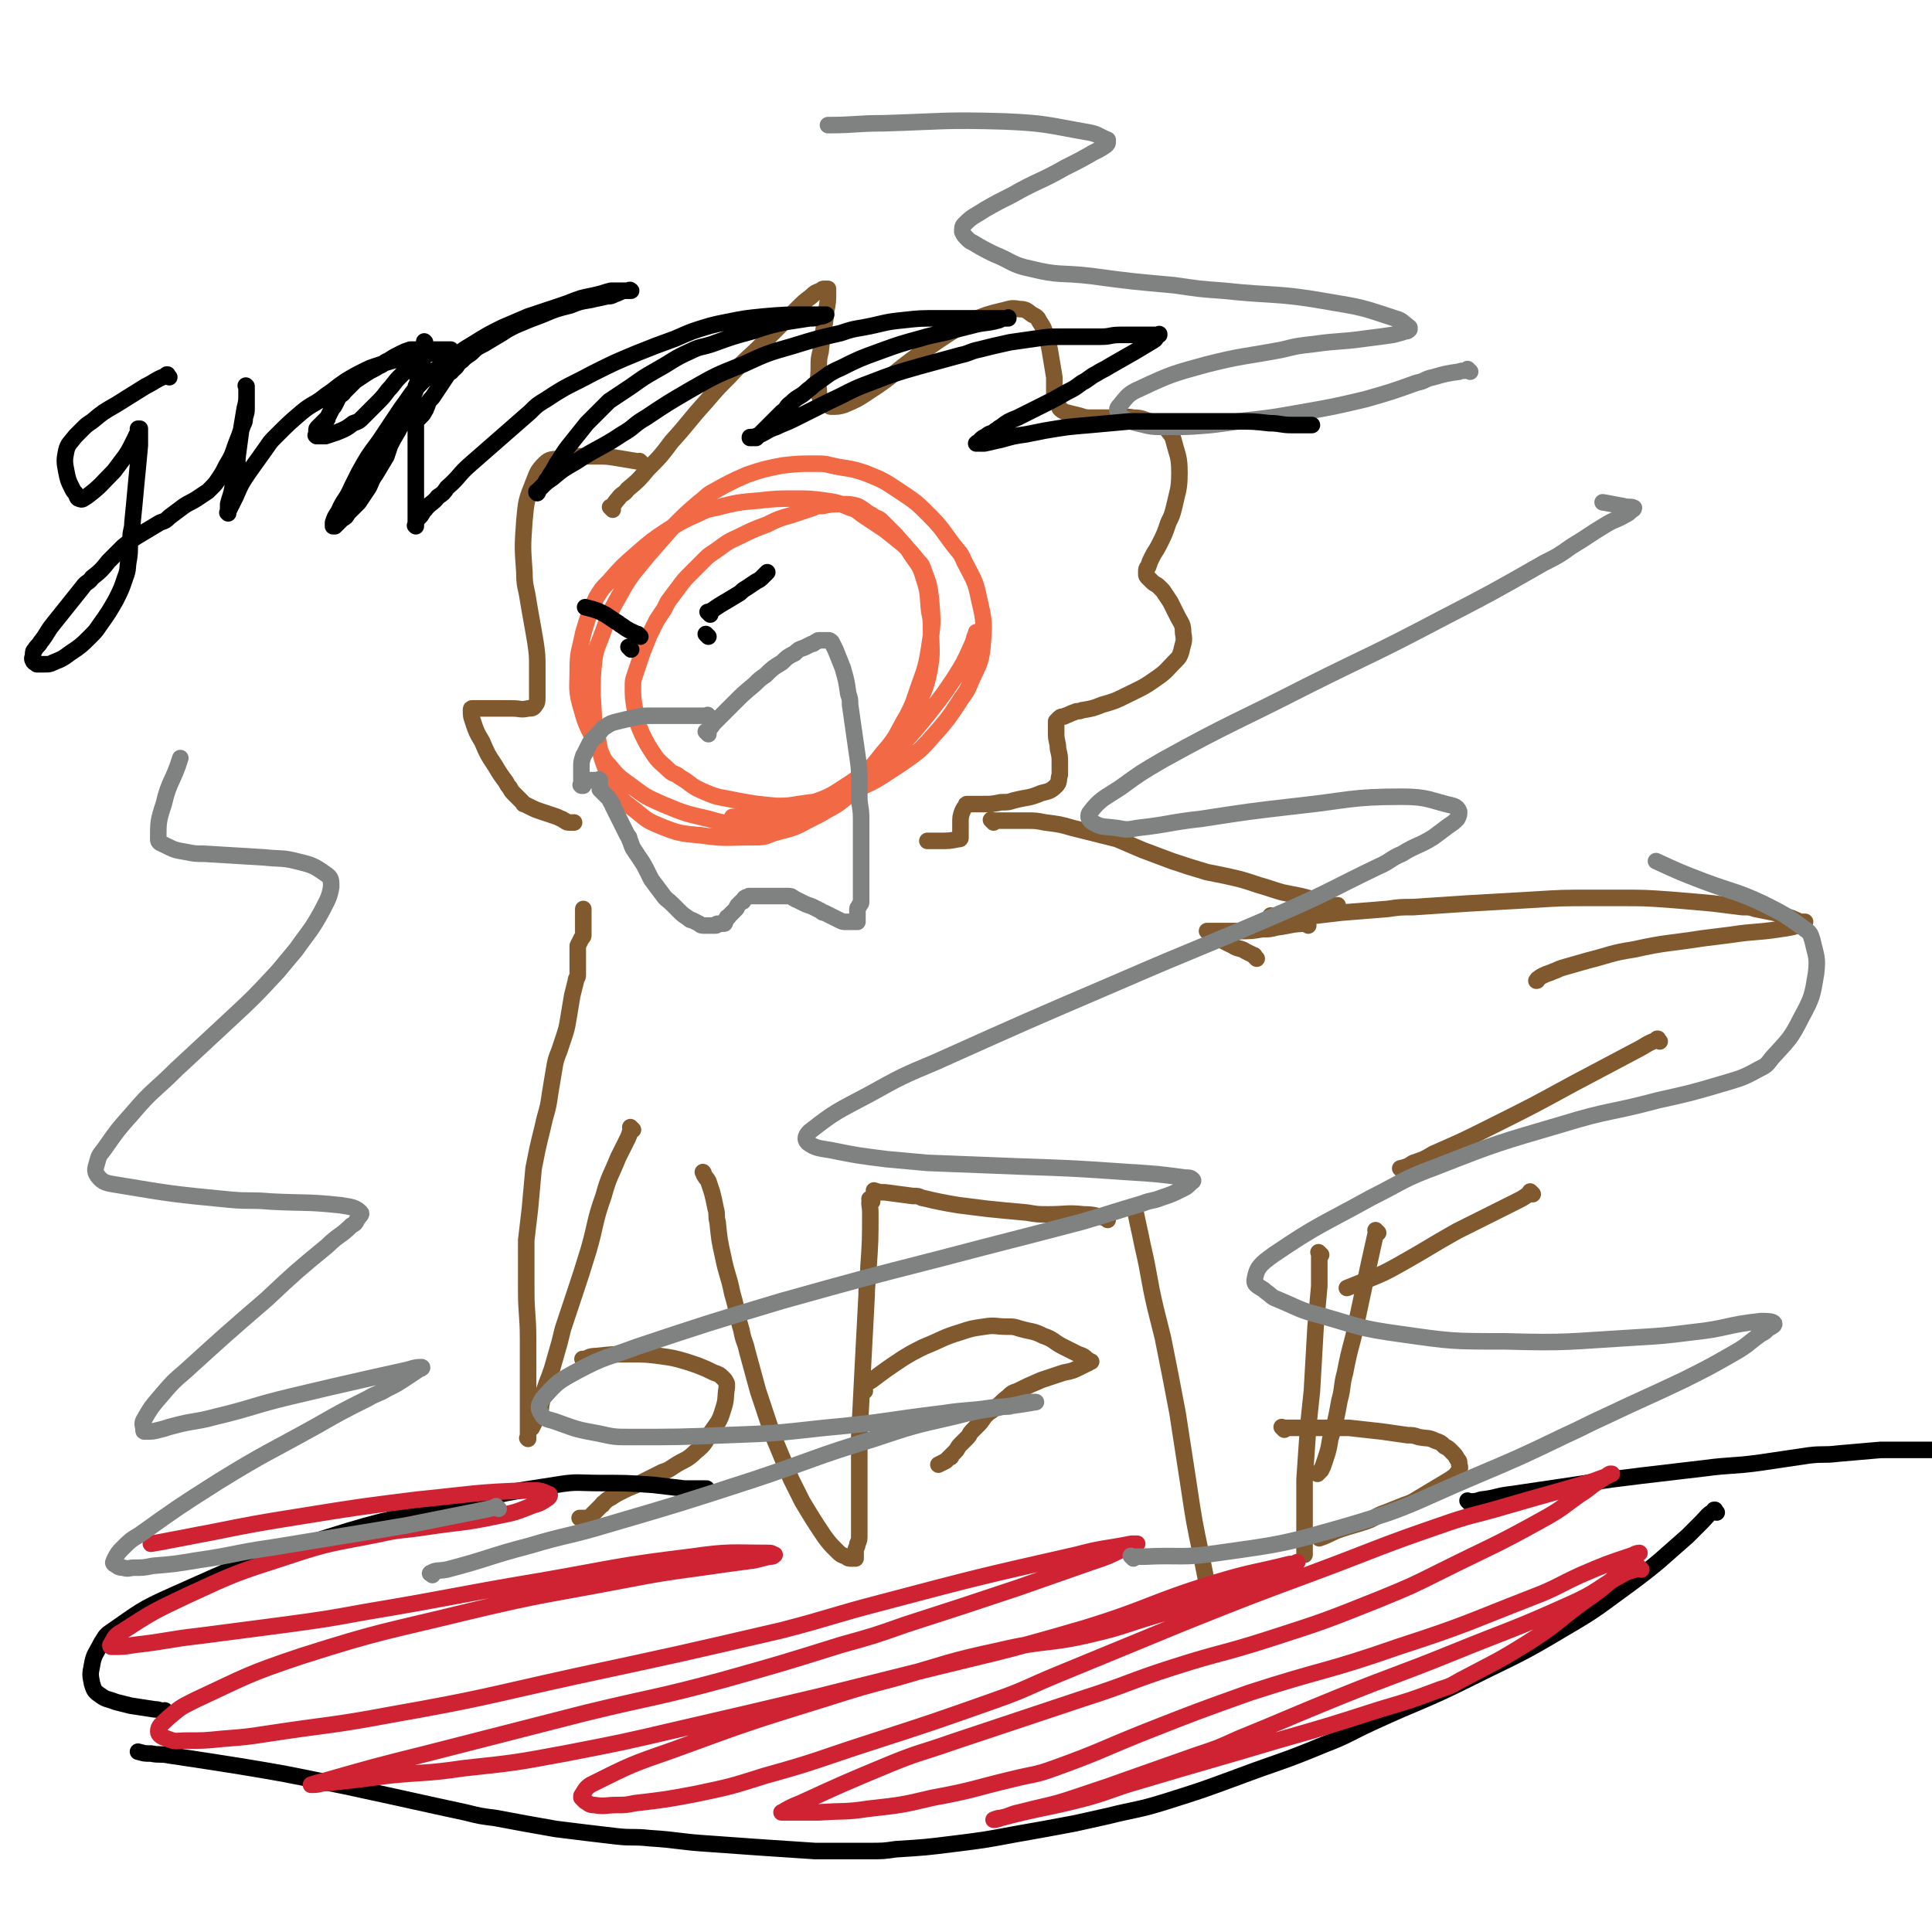 <svg viewBox='0 0 1050 1050' version='1.1' xmlns='http://www.w3.org/2000/svg' xmlns:xlink='http://www.w3.org/1999/xlink'><g fill='none' stroke='#F26946' stroke-width='9' stroke-linecap='round' stroke-linejoin='round'><path d='M532,345c-1,-1 -1,-1 -1,-1 -1,-1 0,0 0,0 0,0 0,0 0,0 0,0 0,-1 0,0 -2,2 -1,3 -3,7 -4,9 -4,9 -9,17 -6,9 -6,9 -13,18 -8,10 -8,10 -17,20 -4,5 -4,6 -9,10 -11,10 -11,10 -22,18 -9,7 -9,7 -19,12 -9,5 -9,4 -19,7 -5,2 -5,2 -11,2 -14,0 -14,1 -28,-1 -11,-1 -12,-1 -22,-5 -7,-3 -7,-3 -13,-8 -5,-4 -6,-4 -10,-9 -3,-3 -3,-3 -4,-7 -4,-11 -5,-11 -7,-23 -3,-12 -2,-12 -3,-24 0,-10 0,-10 1,-20 1,-5 1,-5 3,-10 5,-13 4,-13 11,-25 6,-11 7,-11 15,-21 7,-8 7,-8 14,-16 7,-7 7,-7 14,-13 4,-3 4,-4 8,-6 9,-5 9,-5 18,-9 9,-3 9,-3 19,-5 9,-1 9,-1 18,-1 5,0 5,0 9,1 9,2 9,1 18,4 10,4 10,4 19,10 9,6 9,6 16,13 7,7 7,8 13,16 3,4 4,4 6,9 5,10 6,10 8,20 3,13 3,13 2,26 -1,11 -3,11 -7,21 -2,5 -3,5 -6,10 -6,9 -6,9 -13,17 -8,9 -8,9 -18,16 -14,9 -14,10 -30,16 -12,5 -13,4 -26,6 -6,1 -6,1 -12,1 -11,-1 -11,-1 -22,-3 -9,-2 -9,-1 -18,-5 -7,-3 -6,-4 -13,-8 -2,-2 -3,-1 -5,-3 -4,-4 -5,-4 -8,-8 -4,-6 -4,-6 -7,-12 -3,-7 -3,-7 -4,-14 -1,-6 -1,-6 -1,-12 0,-3 0,-3 1,-6 2,-6 2,-6 4,-12 2,-5 2,-5 4,-10 2,-4 2,-4 4,-8 2,-3 2,-3 4,-6 1,-2 1,-2 2,-4 3,-4 3,-4 6,-8 3,-4 3,-4 6,-7 4,-4 4,-4 8,-8 2,-2 2,-2 5,-4 6,-4 6,-5 13,-8 8,-4 8,-4 16,-7 6,-3 6,-3 13,-5 6,-2 6,-2 12,-4 2,-1 2,-1 5,-1 5,-1 5,-1 10,-1 5,0 5,0 9,1 4,2 4,3 8,5 2,2 3,1 5,3 4,4 4,4 8,8 4,5 5,5 8,10 4,6 5,6 7,13 3,9 2,9 3,18 1,5 1,5 1,11 0,11 1,11 -1,22 -2,10 -3,10 -7,20 -4,11 -5,11 -10,21 -3,5 -2,5 -6,9 -7,8 -8,8 -16,14 -10,7 -9,8 -20,13 -9,5 -10,6 -20,7 -13,2 -13,0 -26,-1 -8,-1 -8,-1 -15,-3 -13,-3 -13,-3 -25,-8 -9,-4 -9,-4 -17,-10 -7,-5 -7,-5 -12,-11 -4,-4 -3,-5 -6,-10 -5,-10 -6,-10 -9,-21 -3,-10 -2,-11 -2,-21 0,-10 1,-10 3,-20 3,-10 3,-10 7,-19 3,-5 3,-5 7,-9 7,-8 7,-8 15,-15 8,-7 8,-7 17,-13 8,-5 8,-5 17,-9 4,-2 4,-2 9,-3 12,-3 12,-3 24,-4 9,-1 10,-1 19,-1 8,0 8,0 16,1 7,1 7,1 14,4 4,1 4,2 7,4 6,4 6,4 12,8 5,4 5,4 10,8 4,4 4,4 8,9 2,2 2,2 3,5 3,8 3,8 4,16 1,13 1,13 -1,26 -2,13 -3,13 -7,25 -2,6 -2,6 -5,12 -6,10 -5,11 -13,20 -7,9 -7,9 -17,16 -11,7 -11,8 -24,12 -13,5 -14,4 -28,6 -6,1 -6,1 -13,1 '/></g>
<g fill='none' stroke='#808282' stroke-width='9' stroke-linecap='round' stroke-linejoin='round'><path d='M385,399c-1,-1 -1,-1 -1,-1 -1,-1 0,0 0,0 0,0 0,0 0,0 0,0 0,0 0,0 -1,-1 0,0 0,0 0,0 0,0 0,0 0,0 0,0 0,0 -1,-1 0,0 0,0 0,0 0,0 0,0 0,0 0,0 0,0 -1,-1 0,0 0,0 0,0 0,0 0,0 0,0 0,0 0,0 -1,-1 0,0 0,0 3,-3 2,-3 5,-6 5,-5 5,-5 10,-10 5,-5 5,-5 11,-10 3,-3 3,-3 6,-5 4,-4 4,-4 9,-7 3,-3 3,-3 7,-5 2,-2 2,-2 5,-3 2,-1 2,-1 4,-2 1,0 1,0 2,-1 1,0 1,-1 2,-1 1,0 1,0 2,0 1,0 1,0 2,0 1,0 1,0 1,0 1,0 1,0 2,1 1,2 1,2 2,4 2,5 2,5 4,10 2,7 2,7 3,14 1,3 1,3 1,6 1,7 1,7 2,14 1,7 1,7 2,14 1,7 1,7 1,14 0,3 0,4 0,7 0,7 1,6 1,13 0,5 0,6 0,11 0,5 0,5 0,9 0,4 0,4 0,7 0,2 0,2 0,3 0,2 0,2 0,4 0,2 0,2 0,4 0,1 0,1 0,2 0,1 0,1 0,1 0,1 0,1 0,2 0,1 0,1 0,2 0,1 0,1 -1,2 0,1 -1,1 -1,2 0,0 0,1 0,1 0,1 0,1 0,2 0,1 0,1 0,2 0,1 0,1 0,2 0,0 0,0 0,0 0,0 0,0 0,0 -1,-1 0,0 0,0 0,0 0,0 0,0 0,0 0,0 0,0 -1,-1 0,0 0,0 0,0 0,0 0,0 0,0 0,0 -1,0 -1,0 -1,0 -2,0 0,0 0,0 -1,0 -1,0 -1,0 -2,0 -2,0 -2,0 -4,-1 -2,-1 -2,-1 -4,-2 -2,-1 -2,-1 -4,-2 -1,0 -1,0 -2,-1 -2,-1 -2,-1 -4,-2 -2,-1 -3,-1 -5,-2 -2,-1 -2,-1 -4,-2 -1,0 -1,-1 -2,-1 -1,-1 -1,-1 -3,-1 -1,0 -1,0 -2,0 -1,0 -1,0 -2,0 -1,0 -1,0 -2,0 0,0 0,0 -1,0 -1,0 -1,0 -2,0 -1,0 -1,0 -2,0 -1,0 -1,0 -2,0 0,0 0,0 -1,0 -1,0 -1,0 -2,0 -1,0 -1,0 -2,0 -1,0 -1,0 -2,0 0,0 0,0 0,0 0,0 0,0 -1,0 0,0 0,0 0,0 -1,1 -1,0 -2,1 -1,0 0,1 -1,1 0,1 0,1 -1,1 -1,1 -1,1 -2,2 -1,1 0,1 -1,2 -1,1 -1,1 -2,2 -1,1 -1,1 -2,2 0,1 -1,0 -1,1 -1,1 0,1 -1,2 0,0 0,0 0,0 0,1 0,1 -1,1 0,0 0,0 -1,0 -1,0 -1,0 -2,0 -1,0 0,1 -1,1 -1,0 -1,0 -2,0 0,0 0,0 -1,0 0,0 0,0 -1,0 -1,0 -1,0 -2,0 -2,0 -2,0 -3,-1 -2,-1 -2,-1 -4,-2 -1,0 -1,0 -2,-1 -3,-2 -3,-2 -5,-4 -2,-2 -2,-2 -4,-4 -2,-2 -3,-2 -5,-5 -3,-4 -3,-4 -6,-8 -1,-2 -1,-2 -2,-4 -2,-4 -2,-4 -4,-7 -2,-3 -2,-3 -4,-6 -1,-2 -1,-3 -2,-5 0,-1 0,-1 -1,-2 -1,-2 -1,-2 -2,-4 -1,-2 -1,-2 -2,-4 -1,-2 -1,-2 -2,-4 -1,-2 -1,-2 -2,-4 0,-1 0,-1 -1,-2 -1,-2 -1,-2 -2,-3 -1,-1 -1,-1 -2,-2 -1,-1 -1,-1 -2,-2 0,-1 0,-1 0,-2 0,0 0,0 0,-1 0,-1 0,-1 0,-2 0,0 0,0 0,0 0,0 0,0 0,0 -1,-1 0,0 0,0 0,0 0,0 0,0 0,0 0,0 0,0 -1,-1 0,0 0,0 0,0 0,0 0,0 0,0 0,0 0,0 -1,-1 0,0 0,0 0,0 0,0 0,0 0,0 0,0 0,0 -1,-1 0,0 0,0 0,0 0,0 -1,0 0,0 0,0 -1,0 0,0 0,0 0,0 0,0 0,0 -1,0 0,0 0,0 -1,0 -1,0 -1,0 -2,0 -1,0 -1,0 -2,0 0,0 0,1 0,1 0,1 -1,0 -1,1 0,0 0,1 0,1 0,0 0,0 0,0 0,0 0,0 -1,0 0,0 0,0 0,0 0,0 0,0 0,0 -1,-1 0,0 0,0 0,0 0,0 0,0 0,0 0,0 0,0 -1,-1 0,0 0,0 0,-1 0,-1 0,-2 0,-1 0,-1 0,-3 0,-2 0,-3 0,-5 0,-3 0,-3 1,-6 0,-1 1,-1 1,-2 1,-2 1,-2 2,-4 1,-2 1,-2 2,-3 1,-1 1,-1 2,-2 1,0 1,0 1,-1 2,-2 2,-3 4,-4 3,-2 3,-2 7,-3 4,-1 4,-1 9,-2 4,-1 4,-1 9,-1 2,0 2,0 4,0 4,0 4,0 8,0 3,0 3,0 6,0 3,0 3,0 5,0 1,0 1,0 2,0 1,0 1,0 2,0 1,0 1,0 2,0 1,0 1,0 2,0 0,0 0,0 0,0 0,0 0,0 0,0 -1,-1 0,0 0,0 0,0 0,0 0,0 '/></g>
<g fill='none' stroke='#000000' stroke-width='9' stroke-linecap='round' stroke-linejoin='round'><path d='M386,334c-1,-1 -1,-1 -1,-1 -1,-1 0,0 0,0 0,0 0,0 0,0 0,0 0,0 0,0 -1,-1 0,0 0,0 0,0 0,0 0,0 0,0 0,0 0,0 -1,-1 0,0 0,0 0,0 0,0 0,0 0,0 0,0 0,0 -1,-1 0,0 0,0 0,0 0,0 0,0 0,0 0,0 0,0 -1,-1 0,0 0,0 3,-2 3,-2 6,-4 5,-3 5,-3 10,-6 2,-1 2,-2 4,-3 3,-2 3,-2 6,-4 2,-1 2,-1 4,-3 1,-1 1,-1 2,-2 0,0 0,0 0,0 0,0 0,0 0,0 '/><path d='M348,346c-1,-1 -1,-1 -1,-1 -1,-1 0,0 0,0 0,0 0,0 0,0 0,0 0,0 0,0 -1,-1 0,0 0,0 0,0 0,0 0,0 0,0 0,0 0,0 -1,-1 0,0 0,0 0,0 0,0 0,0 0,0 0,0 0,0 -1,-1 0,0 0,0 0,0 0,0 0,0 -4,-2 -5,-2 -9,-5 -2,-1 -1,-1 -3,-2 -3,-2 -3,-2 -6,-4 -2,-1 -2,-1 -4,-2 -3,-1 -3,-1 -7,-2 '/><path d='M385,346c-1,-1 -1,-1 -1,-1 -1,-1 0,0 0,0 0,0 0,0 0,0 0,0 0,0 0,0 -1,-1 0,0 0,0 0,0 0,0 0,0 0,0 0,0 0,0 -1,-1 0,0 0,0 '/><path d='M343,353c-1,-1 -1,-1 -1,-1 -1,-1 0,0 0,0 0,0 0,0 0,0 0,0 0,0 0,0 -1,-1 0,0 0,0 0,0 0,0 0,0 '/></g>
<g fill='none' stroke='#81592F' stroke-width='9' stroke-linecap='round' stroke-linejoin='round'><path d='M333,277c-1,-1 -1,-1 -1,-1 -1,-1 0,0 0,0 0,0 0,0 0,0 0,0 0,0 0,0 -1,-1 0,0 0,0 0,0 0,0 0,0 2,-2 2,-3 4,-5 2,-3 3,-2 5,-5 6,-5 6,-5 11,-11 7,-7 7,-7 13,-15 10,-11 9,-11 19,-22 6,-7 6,-7 12,-13 11,-12 12,-11 23,-23 7,-7 7,-7 14,-14 4,-4 4,-4 8,-7 2,-2 2,-2 5,-3 1,-1 1,-1 2,-1 1,0 1,0 2,0 0,0 0,1 0,1 0,6 0,6 -1,11 -1,11 -2,11 -3,22 -1,4 -1,4 -1,9 0,6 -1,6 0,12 0,3 0,3 2,6 1,1 1,1 3,2 1,1 1,1 2,1 3,0 4,0 7,-1 7,-3 7,-3 13,-7 14,-9 13,-10 27,-20 11,-8 11,-8 22,-15 4,-2 4,-2 8,-4 7,-3 7,-3 15,-5 5,-1 5,-2 10,-1 4,0 4,1 7,3 2,1 2,1 3,2 2,4 3,4 4,8 2,6 2,6 3,12 1,6 1,6 2,12 0,4 0,5 0,9 0,2 0,2 1,3 1,3 1,3 2,5 1,1 1,1 3,2 4,1 4,1 8,2 3,1 3,1 6,1 6,0 6,0 12,0 6,0 6,-1 11,0 5,0 5,1 9,2 4,1 4,1 7,2 1,1 1,1 2,2 2,3 3,3 4,7 2,8 3,8 3,17 0,9 -1,10 -3,19 -1,4 -1,4 -3,8 -2,6 -2,6 -5,12 -2,4 -2,3 -4,7 -1,2 -1,2 -2,5 -1,1 -1,1 -1,3 0,0 0,1 0,1 0,1 0,1 1,2 1,1 1,1 2,2 2,2 2,1 4,3 1,1 1,1 2,2 2,3 2,3 4,6 2,4 2,4 4,8 2,4 3,4 3,9 1,5 0,5 -1,10 -1,3 -1,3 -3,5 -5,5 -5,6 -11,10 -7,5 -8,5 -16,9 -6,3 -6,3 -13,5 -5,2 -5,2 -11,3 -2,1 -2,0 -4,1 -3,1 -2,1 -5,2 -1,1 -2,0 -3,1 -1,1 -1,1 -2,2 0,1 0,1 0,2 0,3 0,3 0,5 0,4 1,4 1,8 1,4 1,4 1,8 0,3 0,3 0,6 -1,3 0,4 -2,6 -3,3 -4,3 -8,4 -7,3 -7,2 -15,4 -3,1 -3,1 -7,1 -5,1 -5,1 -10,1 -2,0 -2,0 -5,0 -1,0 -2,0 -3,0 -1,0 -1,0 -1,1 -1,1 -1,1 -2,3 -1,3 -1,3 -1,6 0,2 0,3 0,5 0,2 0,2 0,3 0,1 0,1 -1,1 -5,1 -5,1 -11,1 -3,0 -3,0 -6,0 '/><path d='M349,252c-1,-1 -1,-1 -1,-1 -1,-1 0,0 0,0 0,0 0,0 0,0 0,0 0,0 0,0 -1,-1 0,0 0,0 0,0 0,0 0,0 0,0 0,0 0,0 -1,-1 0,0 0,0 0,0 0,0 0,0 -6,-1 -6,-1 -12,-2 -6,-1 -6,-1 -12,-1 -7,0 -7,0 -14,0 -3,0 -3,0 -5,1 -5,1 -6,0 -9,3 -4,4 -4,5 -6,10 -4,10 -4,10 -5,21 -1,14 -1,14 0,28 0,8 1,8 2,15 2,12 2,11 4,23 1,7 1,7 1,14 0,4 0,5 0,9 0,2 0,2 0,3 0,2 0,2 0,4 0,2 0,3 -1,4 -1,2 -2,2 -4,2 -4,1 -4,0 -9,0 -2,0 -2,0 -5,0 -4,0 -4,0 -8,0 -2,0 -2,0 -5,0 -1,0 -2,0 -3,0 -1,0 -1,0 -1,1 0,3 0,3 1,6 2,6 2,6 5,11 3,7 3,7 7,13 3,5 3,5 6,9 1,2 1,2 2,3 1,2 1,2 3,4 1,1 1,1 2,2 1,1 1,1 2,2 1,1 0,1 1,1 2,1 2,1 4,2 2,1 2,1 5,2 3,1 3,1 6,2 3,1 3,1 5,2 1,0 1,1 2,1 1,1 1,1 3,1 1,0 1,0 2,0 0,0 0,0 0,0 0,0 0,0 0,0 '/><path d='M540,447c-1,-1 -1,-1 -1,-1 -1,-1 0,0 0,0 0,0 0,0 0,0 0,0 0,0 0,0 -1,-1 0,0 0,0 0,0 0,0 0,0 0,0 0,0 0,0 -1,-1 0,0 0,0 2,0 3,0 5,0 3,0 3,0 5,0 5,0 5,0 9,0 5,0 5,0 10,1 8,1 8,1 15,3 8,2 8,2 16,4 4,1 4,1 8,2 7,3 7,3 14,6 8,3 8,3 16,6 9,3 9,3 19,6 5,1 5,1 10,2 9,2 9,2 18,5 7,2 6,2 13,4 5,1 5,1 10,2 4,1 4,1 7,2 2,0 2,0 3,1 2,1 2,1 4,2 1,0 1,0 2,0 1,0 1,0 2,0 1,0 1,0 1,0 1,0 1,0 1,0 0,0 0,0 0,0 '/><path d='M711,503c-1,-1 -1,-1 -1,-1 -1,-1 0,0 0,0 0,0 0,0 0,0 0,0 0,0 0,0 -1,-1 0,0 0,0 0,0 0,0 0,0 0,0 0,0 0,0 -1,-1 0,0 0,0 0,0 0,0 0,0 0,0 0,0 0,0 -1,-1 0,0 0,0 0,0 0,0 0,0 0,0 0,0 0,0 -1,-1 0,0 0,0 0,0 0,0 0,0 0,0 0,-1 0,0 -8,0 -8,1 -16,2 -4,1 -4,1 -8,1 -6,1 -6,1 -13,1 -4,0 -4,0 -9,0 -2,0 -2,0 -5,0 -1,0 -1,0 -2,0 0,0 0,0 -1,0 0,0 0,0 0,0 1,1 1,1 1,1 1,1 0,1 1,1 2,1 2,1 4,2 4,2 4,2 8,4 3,2 4,1 7,3 2,1 2,1 4,2 1,0 1,1 1,1 1,1 1,1 1,1 '/><path d='M692,499c-1,-1 -1,-1 -1,-1 -1,-1 0,0 0,0 0,0 0,0 0,0 0,0 0,0 0,0 -1,-1 0,0 0,0 5,0 5,0 10,0 6,0 6,0 11,0 9,-1 8,-1 17,-2 12,-1 12,-1 25,-2 7,-1 7,-1 14,-1 15,-1 15,-1 30,-2 17,-1 17,-1 35,-2 16,-1 16,-1 32,-1 7,0 8,0 15,0 14,0 14,0 28,1 12,1 12,1 23,2 8,1 8,1 16,2 4,0 4,0 7,1 5,1 5,1 10,2 4,1 4,1 7,2 3,1 3,1 5,2 1,0 1,1 2,1 0,0 1,0 1,0 1,0 2,0 2,0 0,0 0,1 -1,1 -6,2 -6,2 -13,3 -13,2 -13,1 -26,3 -8,1 -8,1 -16,2 -19,3 -19,2 -37,6 -13,2 -13,3 -25,6 -7,2 -7,2 -14,4 -3,1 -2,1 -5,2 -2,1 -3,1 -5,2 -2,1 -2,1 -3,2 -1,0 0,1 -1,1 '/><path d='M902,566c-1,-1 -1,-1 -1,-1 -1,-1 0,0 0,0 0,0 0,0 0,0 0,0 0,-1 0,0 -6,2 -6,3 -12,6 -17,9 -17,9 -34,18 -22,12 -22,12 -44,23 -16,8 -16,8 -32,15 -5,3 -5,3 -11,5 -3,2 -3,2 -7,3 '/><path d='M833,649c-1,-1 -1,-1 -1,-1 -1,-1 0,0 0,0 0,0 0,0 0,0 -4,3 -4,3 -8,5 -16,8 -16,8 -32,16 -16,9 -15,9 -31,18 -9,5 -9,5 -19,9 -5,2 -5,2 -10,4 '/><path d='M749,670c-1,-1 -1,-1 -1,-1 -1,-1 0,0 0,0 0,0 0,0 0,0 0,0 0,0 0,0 -1,-1 0,0 0,0 -2,9 -2,9 -4,18 -3,14 -3,14 -6,28 -3,16 -4,15 -7,31 -2,7 -1,8 -3,15 -2,11 -2,11 -5,21 -1,6 -1,6 -3,12 -1,3 -1,3 -2,5 -1,1 -1,1 -2,2 0,0 0,0 0,0 '/><path d='M718,682c-1,-1 -1,-1 -1,-1 -1,-1 0,0 0,0 0,0 0,0 0,0 0,9 0,9 0,18 -1,11 -1,11 -2,22 -1,17 -1,18 -2,35 -1,10 -1,9 -2,19 -1,14 -1,14 -2,29 0,11 0,11 0,22 0,7 0,7 0,13 0,2 0,2 0,3 0,2 0,2 0,3 '/><path d='M659,873c-1,-1 -1,-1 -1,-1 -1,-1 0,0 0,0 0,0 0,0 0,0 0,0 0,0 0,0 -1,-1 0,0 0,0 0,-2 0,-3 -1,-6 -2,-10 -2,-10 -4,-20 -4,-19 -4,-19 -7,-39 -3,-19 -3,-20 -6,-39 -4,-21 -4,-21 -8,-41 -2,-8 -2,-8 -4,-16 -4,-17 -3,-17 -7,-34 -2,-10 -2,-9 -4,-19 '/><path d='M602,663c-1,-1 -1,-1 -1,-1 -1,-1 0,0 0,0 0,0 0,0 0,0 0,0 0,0 0,0 -1,-1 0,0 0,0 -5,-1 -6,-2 -12,-2 -9,-1 -10,0 -19,0 -6,0 -6,0 -12,-1 -11,-1 -11,-1 -21,-2 -8,-1 -8,-1 -16,-2 -6,-1 -6,-1 -11,-2 -5,-1 -4,-1 -9,-2 -2,-1 -2,-1 -5,-1 -7,-1 -8,-1 -15,-2 -3,0 -3,0 -6,-1 '/><path d='M474,653c-1,-1 -1,-1 -1,-1 -1,-1 0,0 0,0 0,0 0,0 0,0 0,0 0,-1 0,0 -1,2 0,3 0,7 0,15 0,15 -1,30 0,8 -1,7 -1,15 -1,19 -1,19 -2,38 -1,19 -1,19 -2,39 0,12 0,12 0,24 0,8 0,8 0,16 0,3 0,3 0,5 0,4 0,4 0,8 0,3 0,3 -1,5 0,2 -1,2 -1,4 0,0 0,1 0,1 0,1 0,1 0,2 0,1 0,1 0,1 0,0 0,0 0,0 0,0 0,0 -1,0 0,0 -1,0 -1,0 -2,0 -2,0 -3,-1 -3,-1 -3,-1 -5,-3 -4,-4 -4,-4 -7,-8 -6,-9 -6,-9 -12,-19 -3,-6 -3,-6 -6,-12 -5,-12 -5,-12 -10,-24 -4,-12 -4,-12 -8,-24 -3,-11 -3,-11 -6,-22 -1,-5 -2,-5 -3,-11 -3,-10 -2,-10 -5,-20 -2,-10 -3,-10 -5,-20 -2,-9 -2,-9 -3,-19 -1,-3 0,-4 -1,-7 -1,-5 -1,-5 -2,-9 -1,-3 -1,-3 -2,-6 -1,-2 -1,-1 -2,-3 -1,-1 0,-1 -1,-2 '/><path d='M344,614c-1,-1 -1,-1 -1,-1 -1,-1 0,0 0,0 0,0 0,0 0,0 0,0 0,0 0,0 -1,-1 0,0 0,0 0,0 0,0 0,0 -1,4 -1,4 -3,8 -2,4 -2,4 -4,8 -4,10 -5,10 -8,21 -5,14 -4,15 -8,29 -4,13 -4,13 -8,25 -3,9 -3,9 -6,18 -1,4 -1,4 -2,8 -2,7 -2,7 -4,14 -2,6 -2,5 -4,11 -1,4 -1,5 -2,9 0,2 0,2 -1,3 -1,3 -1,3 -2,5 -1,2 -1,2 -2,4 -1,1 -1,1 -2,2 0,0 0,1 0,1 0,1 0,1 0,2 0,1 0,1 0,1 0,0 0,0 0,0 0,0 0,0 0,0 -1,-1 0,0 0,0 0,-1 0,-2 0,-4 0,-9 0,-9 0,-18 0,-16 0,-16 0,-32 0,-14 -1,-13 -1,-27 0,-5 0,-5 0,-10 0,-8 0,-9 0,-17 1,-9 1,-8 2,-17 1,-11 1,-11 2,-22 1,-5 1,-5 2,-10 2,-9 2,-8 4,-17 2,-7 2,-7 3,-14 1,-6 1,-6 2,-12 1,-6 1,-6 3,-11 1,-3 1,-3 2,-6 2,-6 2,-6 3,-12 1,-6 1,-6 2,-12 1,-4 1,-4 2,-8 0,-2 1,-1 1,-3 0,-2 0,-2 0,-4 0,-1 0,-1 0,-3 0,-1 0,-1 0,-2 0,-1 0,-1 0,-2 0,0 0,0 0,-1 0,-1 0,-1 0,-2 0,-1 0,-1 0,-2 1,-2 1,-2 2,-4 1,-1 1,-1 1,-2 0,-2 0,-2 0,-4 0,-2 0,-2 0,-4 0,-1 0,-1 0,-2 0,-1 0,-1 0,-2 0,0 0,0 0,-1 0,0 0,0 0,-1 '/><path d='M470,756c-1,-1 -1,-1 -1,-1 -1,-1 0,0 0,0 0,0 0,0 0,0 0,0 0,0 0,0 -1,-1 0,0 0,0 0,0 0,0 0,0 0,0 0,0 0,0 -1,-1 0,0 0,0 0,0 0,0 0,0 0,0 -1,0 0,0 1,-3 2,-3 5,-5 8,-6 8,-6 17,-12 5,-3 5,-3 11,-6 10,-4 10,-5 20,-8 6,-2 6,-2 13,-3 6,-1 6,0 12,0 4,0 4,0 7,1 7,2 7,1 13,4 6,2 5,3 11,6 4,2 4,2 8,4 3,1 3,1 5,3 1,0 0,1 1,1 0,0 1,0 1,0 0,0 0,0 0,0 0,0 -1,0 -1,0 -1,0 0,1 -1,1 -2,1 -2,1 -4,2 -4,2 -4,2 -9,3 -6,2 -6,2 -12,4 -7,3 -7,3 -13,6 -3,1 -3,1 -5,3 -4,3 -3,3 -7,6 -2,2 -3,2 -5,4 -2,2 -2,3 -4,5 -2,2 -2,2 -4,4 -1,1 -1,2 -2,3 -2,2 -2,2 -4,4 -2,2 -1,2 -3,4 -1,1 -1,1 -2,2 0,1 0,1 -1,1 -1,1 -1,1 -2,2 -2,1 -2,1 -4,2 '/><path d='M318,740c-1,-1 -1,-1 -1,-1 -1,-1 0,0 0,0 0,0 0,0 0,0 0,0 0,0 0,0 -1,-1 0,0 0,0 0,0 0,0 0,0 0,0 0,0 0,0 -1,-1 0,0 0,0 3,-1 3,-2 7,-2 9,-1 9,-1 18,-1 9,0 9,0 17,1 7,1 7,1 14,3 3,1 3,1 6,2 5,2 5,2 9,4 3,1 3,1 5,3 1,1 1,1 2,3 0,1 0,1 0,2 -1,6 0,6 -2,12 -2,7 -3,7 -7,13 -3,5 -3,6 -8,10 -5,5 -6,4 -12,8 -3,2 -3,2 -6,3 -6,3 -6,3 -12,6 -4,2 -5,2 -9,4 -4,2 -4,2 -7,4 -2,1 -2,1 -4,3 -1,0 0,1 -1,1 -1,1 -1,1 -2,2 -1,1 -1,1 -2,2 -1,1 -1,1 -2,2 0,1 0,1 -1,1 -1,0 -1,0 -2,0 -1,0 -1,0 -2,0 0,0 0,0 -1,0 '/><path d='M698,777c-1,-1 -1,-1 -1,-1 -1,-1 0,0 0,0 0,0 0,0 0,0 0,0 0,0 0,0 -1,-1 0,0 0,0 0,0 0,0 0,0 5,0 5,0 10,0 5,0 5,0 9,0 3,0 3,0 5,0 6,0 6,0 12,0 9,1 9,1 18,2 7,1 7,1 14,2 3,0 3,0 6,1 5,1 5,0 9,2 3,1 3,1 5,3 2,1 2,1 4,3 2,2 2,2 3,4 1,1 1,1 1,2 0,2 1,2 0,4 -2,3 -2,3 -5,5 -5,3 -5,3 -10,6 -5,3 -5,3 -10,6 -2,1 -2,1 -5,2 -5,2 -5,2 -10,4 -6,2 -5,3 -11,5 -6,2 -7,2 -13,4 -6,2 -6,3 -12,5 '/></g>
<g fill='none' stroke='#000000' stroke-width='9' stroke-linecap='round' stroke-linejoin='round'><path d='M799,817c-1,-1 -1,-1 -1,-1 -1,-1 0,0 0,0 0,0 0,0 0,0 0,0 0,0 0,0 -1,-1 0,0 0,0 0,0 0,0 0,0 4,0 4,0 7,-1 9,-1 8,-2 17,-3 13,-2 14,-2 27,-4 14,-2 13,-2 27,-4 8,-1 8,-1 16,-2 17,-2 17,-2 34,-4 15,-2 15,-1 30,-3 14,-2 13,-2 27,-4 8,-1 8,0 16,-1 12,-1 11,-1 23,-2 6,0 6,0 12,0 4,0 4,0 7,0 3,0 3,0 5,0 1,0 1,0 2,0 1,0 1,0 2,0 1,0 1,0 2,0 1,0 1,0 2,0 0,0 0,0 0,0 '/><path d='M933,822c-1,-1 -1,-1 -1,-1 -1,-1 0,0 0,0 0,0 0,0 0,0 0,0 0,0 0,0 -1,-1 0,0 0,0 0,0 0,0 0,0 0,0 0,-1 0,0 -4,2 -4,3 -7,6 -4,4 -4,4 -8,8 -15,13 -14,13 -30,25 -18,13 -18,14 -37,25 -25,15 -25,14 -51,27 -26,13 -27,12 -53,24 -13,6 -13,7 -26,12 -24,10 -24,9 -48,18 -19,7 -19,7 -38,13 -16,5 -16,4 -32,8 -9,2 -9,2 -18,4 -16,3 -16,3 -33,6 -16,3 -16,3 -32,5 -16,2 -16,2 -32,3 -7,1 -7,1 -15,1 -14,0 -15,0 -29,0 -15,-1 -15,-1 -30,-2 -14,-1 -14,-1 -28,-2 -16,-1 -16,-2 -32,-3 -9,-1 -9,0 -18,-1 -17,-2 -17,-2 -33,-4 -17,-3 -17,-3 -33,-6 -8,-1 -8,-1 -16,-3 -28,-6 -27,-6 -55,-12 -9,-2 -9,-2 -19,-4 -24,-5 -24,-5 -48,-9 -19,-3 -19,-3 -39,-6 -5,-1 -5,0 -10,-1 -4,0 -3,0 -7,-1 '/><path d='M91,931c-1,-1 -1,-1 -1,-1 -1,-1 0,0 0,0 0,0 0,0 0,0 0,0 0,0 0,0 -1,-1 0,0 0,0 0,0 0,0 0,0 -3,0 -3,-1 -6,-1 -6,-1 -7,-1 -13,-2 -4,-1 -4,-1 -8,-2 -5,-2 -5,-1 -9,-4 -3,-2 -3,-3 -4,-6 -1,-5 -1,-5 0,-10 1,-6 2,-6 5,-12 2,-3 2,-4 5,-6 16,-11 16,-12 34,-20 34,-15 34,-16 70,-27 43,-14 43,-13 87,-23 25,-6 25,-6 51,-10 12,-2 12,-1 24,-1 14,0 15,0 29,1 9,1 8,1 17,2 4,0 5,0 9,0 2,0 2,0 3,0 '/></g>
<g fill='none' stroke='#CF2233' stroke-width='9' stroke-linecap='round' stroke-linejoin='round'><path d='M892,853c-1,-1 -1,-1 -1,-1 -1,-1 0,0 0,0 0,0 0,0 0,0 -4,2 -4,1 -8,3 -15,8 -14,10 -30,17 -31,14 -31,13 -63,26 -32,13 -32,12 -64,25 -27,11 -26,11 -53,22 -11,5 -11,5 -23,9 -17,6 -17,6 -34,12 -14,5 -14,5 -29,10 -12,4 -12,4 -25,7 -4,1 -4,1 -8,2 -5,1 -5,2 -10,3 -2,1 -4,1 -4,1 0,0 2,-1 4,-1 23,-6 24,-5 47,-11 14,-4 14,-5 28,-9 37,-11 38,-11 75,-22 28,-8 28,-8 56,-17 17,-5 17,-5 33,-11 7,-2 7,-3 13,-6 17,-9 18,-9 34,-19 16,-10 15,-11 30,-22 10,-7 10,-7 19,-15 3,-2 3,-2 5,-5 3,-2 3,-2 5,-5 1,-1 2,-2 2,-2 0,0 -2,0 -3,1 -15,5 -15,5 -29,11 -13,6 -13,7 -26,12 -36,14 -36,15 -73,27 -40,14 -41,12 -81,25 -28,10 -28,10 -56,21 -25,10 -25,11 -50,20 -11,4 -11,3 -23,6 -21,5 -21,6 -43,10 -17,4 -17,4 -35,6 -13,2 -13,1 -27,2 -4,0 -4,0 -8,0 -5,0 -5,0 -10,0 -1,0 -3,0 -2,0 3,-2 5,-3 10,-5 24,-11 24,-11 48,-21 17,-7 17,-6 34,-12 36,-12 36,-12 72,-24 25,-8 24,-9 49,-17 25,-8 26,-7 51,-15 31,-10 31,-10 61,-22 17,-7 17,-7 33,-15 28,-14 28,-13 55,-28 11,-6 11,-7 21,-14 5,-3 5,-4 10,-7 1,-1 2,-1 3,-2 2,-1 1,-1 3,-2 0,0 1,0 1,0 -4,2 -5,2 -10,4 -24,7 -25,7 -49,14 -17,5 -17,4 -34,10 -35,12 -35,13 -70,26 -35,13 -35,13 -70,27 -34,14 -34,14 -68,28 -17,7 -17,8 -34,14 -34,12 -34,12 -68,23 -28,9 -28,10 -57,18 -19,6 -19,6 -38,10 -16,3 -16,3 -33,5 -5,1 -5,1 -10,1 -6,0 -6,1 -12,0 -3,0 -3,-1 -5,-2 -1,-1 -1,-1 -2,-2 0,0 0,-1 0,-1 2,-3 2,-4 5,-6 22,-11 22,-11 45,-19 41,-15 41,-15 83,-28 19,-6 19,-6 38,-11 28,-8 28,-9 56,-15 25,-6 26,-3 51,-9 17,-4 17,-5 34,-10 20,-6 20,-5 40,-11 6,-2 6,-2 12,-5 8,-3 8,-3 15,-7 4,-2 4,-2 7,-4 2,-1 2,-1 3,-2 0,0 0,0 0,0 -2,1 -2,1 -4,1 -20,5 -20,4 -40,10 -36,11 -36,14 -72,25 -48,14 -48,13 -96,25 -24,6 -24,6 -48,12 -38,9 -38,9 -77,18 -30,7 -30,7 -61,13 -27,5 -27,5 -55,8 -20,3 -21,2 -41,4 -8,1 -7,1 -15,2 -9,1 -9,1 -18,2 -4,0 -4,1 -8,1 0,0 -1,0 -1,0 3,-1 3,-1 7,-2 28,-8 28,-8 56,-15 43,-11 43,-11 86,-22 37,-9 38,-8 75,-18 32,-9 32,-9 64,-19 18,-5 18,-5 35,-11 31,-10 31,-10 61,-20 20,-7 20,-7 40,-14 9,-3 9,-3 17,-7 2,-1 2,-1 4,-2 2,-1 4,-1 4,-1 0,0 -2,0 -3,0 -15,3 -15,2 -30,6 -53,12 -53,12 -106,26 -27,7 -27,8 -54,15 -56,13 -56,13 -112,25 -50,11 -50,12 -101,21 -32,6 -32,5 -65,10 -13,2 -13,2 -26,3 -10,1 -10,1 -20,1 -5,0 -5,1 -10,-1 -3,-1 -5,-2 -5,-4 0,-3 2,-4 5,-7 7,-6 7,-6 15,-10 28,-13 28,-14 58,-24 44,-14 45,-13 90,-24 42,-10 42,-9 84,-17 21,-4 21,-4 43,-7 7,-1 7,-1 14,-2 7,-1 8,-1 15,-2 4,-1 4,-1 8,-2 2,0 2,0 3,-1 0,0 0,0 0,0 -1,0 -1,-1 -3,-1 -21,0 -21,-1 -42,2 -41,5 -41,6 -81,13 -48,8 -48,9 -96,17 -22,4 -22,4 -44,7 -23,3 -23,3 -46,6 -18,2 -18,3 -36,5 -6,1 -6,1 -12,1 -1,0 -1,0 -1,-1 2,-3 2,-5 6,-7 17,-11 17,-11 36,-20 26,-12 26,-12 54,-21 24,-8 24,-7 49,-12 13,-3 13,-2 26,-4 20,-3 20,-2 39,-6 10,-2 10,-2 20,-6 4,-1 5,-2 8,-4 1,-1 1,-2 0,-2 -4,-2 -5,-2 -10,-2 -30,1 -31,2 -61,5 -32,4 -32,4 -63,9 -25,4 -25,4 -50,9 -11,2 -10,2 -21,4 -5,1 -5,1 -11,2 '/></g>
<g fill='none' stroke='#808282' stroke-width='9' stroke-linecap='round' stroke-linejoin='round'><path d='M271,820c-1,-1 -1,-1 -1,-1 -1,-1 0,0 0,0 0,0 0,0 0,0 -4,1 -4,1 -9,2 -20,4 -20,4 -40,8 -12,2 -12,2 -24,4 -24,4 -25,4 -49,8 -21,3 -20,4 -41,7 -12,2 -12,2 -24,3 -5,1 -5,1 -10,1 -3,0 -3,1 -6,0 -3,0 -3,-1 -5,-2 -1,-1 0,-1 0,-2 2,-4 2,-4 5,-7 4,-4 4,-4 9,-7 21,-15 21,-15 43,-29 26,-16 26,-15 53,-30 14,-8 14,-8 28,-15 5,-3 5,-2 10,-5 6,-3 6,-3 12,-7 3,-2 3,-2 6,-4 1,0 2,-1 1,-1 -4,0 -5,1 -10,2 -9,2 -9,2 -18,4 -22,5 -22,5 -43,10 -21,5 -20,6 -41,11 -11,3 -12,2 -23,5 -4,1 -3,1 -7,2 -4,1 -4,1 -8,1 -1,0 -1,0 -1,-1 0,-2 -1,-3 0,-5 4,-7 4,-7 10,-14 6,-7 6,-7 13,-13 22,-20 22,-20 44,-39 16,-15 16,-15 33,-29 6,-6 7,-5 13,-11 2,-1 2,-1 3,-3 1,-2 3,-3 2,-4 -3,-3 -5,-3 -11,-4 -19,-2 -19,-1 -38,-2 -11,-1 -11,0 -22,-1 -31,-3 -31,-3 -61,-8 -6,-1 -8,-1 -11,-5 -2,-3 -1,-4 0,-8 1,-4 2,-4 4,-7 7,-10 7,-10 15,-19 11,-13 12,-12 24,-24 14,-13 14,-13 28,-26 14,-13 14,-13 27,-27 5,-6 5,-6 10,-12 7,-10 8,-10 14,-21 3,-6 4,-7 5,-13 0,-4 0,-5 -3,-7 -7,-5 -8,-5 -16,-7 -8,-2 -8,-1 -17,-2 -16,-1 -17,-1 -33,-2 -5,0 -5,0 -10,-1 -6,-1 -6,-1 -12,-4 -2,-1 -3,-1 -3,-3 0,-9 0,-10 3,-19 3,-13 5,-12 9,-25 '/><path d='M235,856c-1,-1 -2,-1 -1,-1 3,-2 4,-1 9,-2 23,-6 22,-7 45,-13 20,-6 21,-5 41,-11 41,-12 41,-12 81,-25 33,-11 32,-12 65,-22 21,-7 21,-7 43,-12 12,-3 12,-3 25,-5 3,-1 4,0 7,-1 5,-1 4,-1 9,-2 2,0 2,0 4,0 0,0 0,0 0,0 -12,2 -12,2 -24,3 -13,2 -13,1 -26,3 -33,4 -32,5 -65,8 -27,3 -27,3 -54,4 -25,1 -26,1 -51,1 -9,0 -9,0 -18,-2 -11,-2 -11,-2 -22,-6 -5,-2 -7,-1 -9,-5 -2,-3 -1,-5 1,-8 8,-9 8,-9 19,-15 15,-8 16,-7 32,-13 39,-13 39,-13 79,-25 43,-12 43,-12 86,-23 38,-10 39,-10 77,-20 17,-5 16,-5 33,-10 5,-2 5,-1 10,-3 6,-2 6,-2 12,-5 2,-1 2,-1 4,-3 1,-1 2,-1 1,-2 -1,-1 -2,-1 -4,-1 -15,-2 -15,-2 -31,-3 -29,-2 -29,-2 -58,-3 -25,-1 -26,-1 -51,-2 -11,-1 -11,-1 -22,-2 -16,-2 -16,-2 -31,-5 -6,-1 -8,-1 -12,-4 -2,-2 -1,-4 1,-6 14,-11 15,-11 32,-20 18,-10 18,-10 37,-18 49,-22 49,-22 98,-43 46,-20 46,-19 92,-39 25,-11 25,-12 50,-24 7,-3 6,-4 13,-7 8,-5 9,-4 17,-9 4,-3 4,-3 8,-6 3,-2 3,-2 5,-4 1,-2 1,-2 1,-4 -1,-2 -1,-2 -3,-3 -13,-3 -14,-5 -28,-5 -28,0 -29,2 -57,5 -26,3 -26,3 -52,7 -18,2 -17,3 -35,5 -5,1 -6,1 -11,0 -7,-1 -8,0 -13,-3 -2,-1 -3,-3 -2,-5 6,-8 8,-8 17,-14 11,-8 11,-8 23,-15 38,-21 39,-20 78,-40 36,-18 36,-17 72,-36 29,-15 29,-15 57,-31 8,-4 8,-4 15,-9 10,-6 9,-6 19,-12 5,-3 5,-2 10,-5 2,-1 2,-1 4,-3 1,0 1,-1 1,-1 -2,-1 -3,0 -6,-1 -6,-1 -5,-1 -11,-2 '/><path d='M616,847c-1,-1 -1,-1 -1,-1 -1,-1 0,0 0,0 3,0 4,0 7,0 20,-1 20,1 40,-2 36,-5 36,-5 71,-15 34,-10 34,-12 67,-26 26,-11 26,-11 51,-23 11,-5 10,-5 21,-10 21,-10 22,-10 43,-20 14,-7 14,-7 28,-15 7,-4 7,-5 14,-10 2,-1 2,-1 4,-3 2,-1 4,-2 3,-3 -1,-1 -4,-1 -7,-1 -19,2 -18,4 -37,6 -16,2 -16,2 -33,3 -34,2 -35,3 -69,2 -29,0 -29,0 -57,-4 -22,-3 -22,-4 -43,-10 -12,-3 -12,-4 -24,-9 -3,-1 -3,-2 -6,-4 -3,-3 -7,-3 -6,-7 1,-6 3,-8 10,-13 25,-17 26,-16 53,-31 18,-9 17,-10 36,-17 33,-13 34,-13 68,-23 26,-8 26,-6 52,-13 18,-4 18,-4 35,-9 10,-3 11,-3 20,-8 4,-2 4,-2 7,-6 9,-10 10,-10 16,-22 6,-11 6,-12 8,-24 1,-9 0,-9 -2,-18 -1,-3 -1,-4 -4,-6 -11,-8 -11,-8 -23,-14 -15,-7 -16,-6 -32,-12 -13,-5 -13,-5 -26,-11 '/><path d='M799,202c-1,-1 -1,-1 -1,-1 -1,-1 0,0 0,0 0,0 0,0 0,0 0,0 0,0 0,0 -1,-1 0,0 0,0 -2,1 -3,0 -5,1 -7,1 -7,1 -14,3 -5,1 -4,2 -9,3 -14,5 -14,5 -28,9 -17,4 -17,4 -34,7 -17,3 -17,3 -35,5 -7,1 -7,1 -15,2 -12,1 -12,1 -24,1 -8,0 -8,0 -16,-2 -4,-1 -4,-1 -8,-3 -1,-1 -2,-1 -2,-2 -1,-2 -1,-3 0,-4 5,-6 5,-7 12,-10 17,-8 18,-8 36,-13 20,-5 20,-4 41,-8 8,-2 8,-2 17,-3 14,-2 14,-1 28,-3 8,-1 8,-1 15,-2 4,-1 4,-1 7,-2 1,0 1,0 2,-1 0,0 0,-1 0,-1 -4,-3 -4,-4 -8,-5 -18,-6 -18,-6 -36,-9 -28,-5 -29,-3 -57,-6 -14,-1 -13,-1 -27,-3 -22,-2 -23,-2 -45,-5 -17,-2 -17,0 -33,-4 -10,-2 -10,-4 -20,-8 -6,-3 -6,-3 -11,-6 -2,-1 -2,-1 -3,-2 -2,-2 -2,-2 -3,-4 0,-2 0,-3 1,-4 5,-5 5,-4 11,-8 7,-4 7,-4 15,-8 14,-8 15,-7 29,-15 8,-4 8,-4 15,-8 4,-2 4,-2 7,-4 1,-1 1,-1 1,-2 0,0 0,-1 0,-1 -5,-2 -5,-3 -10,-4 -23,-4 -23,-5 -46,-6 -33,-1 -33,0 -66,1 -15,0 -15,1 -30,1 '/></g>
<g fill='none' stroke='#000000' stroke-width='9' stroke-linecap='round' stroke-linejoin='round'><path d='M92,205c-1,-1 -1,-1 -1,-1 -1,-1 0,0 0,0 0,0 0,0 0,0 0,0 0,-1 0,0 -6,2 -6,3 -12,6 -8,5 -8,5 -16,10 -7,4 -7,4 -13,9 -3,2 -3,2 -5,4 -2,2 -2,2 -4,4 -3,4 -4,4 -5,8 -1,5 -1,6 0,11 1,5 1,5 3,9 1,2 1,2 2,3 1,2 1,3 2,3 2,1 2,0 4,-1 8,-6 8,-7 15,-14 3,-4 3,-4 6,-8 2,-3 2,-3 4,-7 1,-2 1,-2 2,-4 0,-1 1,0 1,-1 0,-1 0,-1 0,-2 0,0 0,-1 0,-1 0,0 1,0 1,0 0,0 0,0 0,0 0,1 0,1 0,1 0,4 0,4 0,8 -1,11 -1,11 -2,21 -1,11 -1,11 -2,21 0,4 -1,4 -1,8 -1,6 0,6 -1,12 -1,5 0,5 -2,10 -2,6 -2,6 -5,12 -4,7 -4,7 -9,14 -2,3 -2,3 -5,6 -5,5 -5,5 -11,9 -4,3 -4,3 -9,5 -2,1 -2,1 -5,1 -1,0 -1,0 -2,0 -1,0 -1,0 -2,0 -1,-1 -2,-1 -2,-2 -1,-1 0,-2 0,-3 0,-2 0,-2 1,-3 1,-2 2,-2 3,-4 4,-5 3,-5 7,-10 4,-5 4,-5 8,-10 4,-5 4,-5 8,-10 2,-3 3,-2 5,-5 5,-4 5,-4 9,-9 4,-4 4,-4 8,-8 5,-4 5,-4 10,-7 5,-3 5,-3 10,-6 3,-1 3,-1 5,-3 4,-3 4,-3 8,-6 3,-2 4,-2 7,-4 3,-2 3,-2 6,-4 1,-1 1,-1 2,-2 2,-2 2,-2 4,-5 2,-3 2,-3 4,-7 3,-5 3,-5 5,-11 2,-5 2,-5 4,-11 1,-2 1,-2 1,-4 1,-3 1,-3 1,-6 0,-2 0,-2 0,-4 0,-1 0,-1 0,-2 0,0 0,0 0,-1 0,-1 0,-1 0,-2 0,-1 0,-1 0,-2 0,0 0,0 0,0 0,0 0,0 0,0 -1,-1 0,0 0,0 0,2 0,2 0,4 0,4 0,4 -1,8 -1,6 -1,6 -2,12 -1,7 -1,8 -2,15 0,4 0,4 -1,7 -1,6 -1,6 -2,11 -1,4 -1,3 -2,7 0,2 0,2 0,4 0,1 0,1 0,1 0,0 0,0 0,0 0,0 0,0 0,0 -1,-1 0,0 0,0 0,0 0,-1 0,-1 2,-4 2,-4 4,-8 3,-7 3,-7 7,-13 5,-7 5,-7 10,-14 2,-3 2,-3 5,-6 7,-7 7,-7 14,-13 6,-5 7,-4 13,-9 6,-4 5,-4 11,-8 5,-3 5,-3 11,-6 2,-1 2,-1 5,-2 6,-2 6,-2 13,-4 6,-1 7,-1 13,-2 5,-1 5,-1 9,-2 1,0 1,-1 2,-1 1,0 2,0 3,0 1,0 1,0 1,0 0,0 0,0 0,0 0,0 0,0 -1,0 0,0 0,0 -1,0 -1,0 -1,0 -3,0 -2,0 -2,0 -4,0 -2,0 -2,0 -4,0 -1,0 -1,0 -2,0 -1,0 -1,0 -3,0 -2,0 -2,0 -4,0 -3,1 -3,1 -5,2 -4,2 -4,2 -7,4 -3,1 -2,2 -5,3 -3,2 -4,2 -7,4 -3,2 -3,2 -6,4 -2,2 -2,2 -4,4 -1,1 -1,1 -2,2 -1,2 -2,1 -3,3 -1,2 -1,2 -2,4 -1,2 -1,1 -2,3 -1,2 -1,2 -2,4 0,1 0,1 -1,1 -1,1 -1,1 -2,2 -1,1 -1,1 -2,2 -1,1 -1,1 -1,2 0,0 0,1 0,1 0,1 0,1 0,1 0,1 0,1 0,1 0,0 0,0 0,0 0,0 0,0 0,0 -1,-1 0,0 0,0 1,0 1,0 2,0 2,0 2,0 3,0 3,-1 3,-1 6,-2 5,-2 5,-2 9,-5 3,-1 3,-1 5,-3 4,-4 4,-4 8,-8 3,-3 3,-3 6,-7 3,-3 3,-4 6,-7 1,-1 1,-1 2,-2 2,-2 2,-2 4,-4 2,-3 2,-3 4,-6 1,-2 2,-1 3,-3 1,-1 1,-1 1,-2 0,-1 0,-1 0,-2 0,0 0,0 0,0 0,0 0,0 0,0 -1,-1 0,0 0,0 0,0 0,0 0,0 0,0 0,0 0,0 -1,-1 0,0 0,0 0,0 0,0 0,0 0,0 0,0 0,0 -1,-1 0,0 0,0 0,0 0,0 0,0 0,1 0,1 0,1 0,2 0,2 0,3 0,3 0,3 -1,5 -1,4 -1,3 -2,7 -1,2 0,2 -1,4 0,2 0,2 -1,4 0,2 0,2 -1,4 -1,4 -1,4 -3,8 -2,5 -2,5 -4,9 -3,6 -3,5 -6,11 -1,3 -1,3 -2,6 -3,5 -3,5 -6,10 -3,4 -2,5 -5,9 -2,3 -2,3 -4,6 -2,2 -2,2 -4,4 -1,1 -1,1 -2,2 -1,2 -1,2 -3,3 -1,1 -1,1 -2,2 -1,1 -1,1 -2,2 0,0 0,0 -1,0 0,0 0,0 0,0 0,-1 0,-1 0,-2 1,-3 1,-3 3,-6 3,-7 4,-6 7,-13 2,-4 2,-4 4,-8 5,-9 5,-9 11,-17 6,-9 6,-9 12,-18 6,-8 5,-8 12,-15 8,-8 9,-7 18,-14 4,-3 4,-3 9,-6 8,-5 8,-5 16,-9 7,-3 7,-3 14,-6 6,-2 6,-2 12,-4 3,-1 3,-1 6,-2 6,-2 5,-2 11,-4 4,-1 5,-1 9,-2 4,-1 3,-1 7,-2 3,0 3,0 6,0 1,0 1,0 2,0 1,0 1,0 2,0 1,0 1,0 1,0 0,0 0,0 0,0 0,0 0,0 0,0 -1,-1 -1,0 -1,0 -1,0 -2,0 -3,0 -3,1 -2,1 -5,2 -2,1 -2,1 -4,1 -4,1 -5,1 -9,2 -6,1 -6,1 -11,3 -8,2 -8,2 -15,5 -8,3 -8,3 -15,6 -4,2 -4,2 -7,4 -5,3 -5,3 -10,6 -4,2 -4,2 -7,5 -3,2 -3,2 -5,4 -3,2 -2,3 -5,5 -1,2 -2,1 -3,3 -2,3 -2,3 -4,6 -2,3 -2,3 -4,6 -2,2 -2,2 -3,5 -1,1 0,1 -1,2 -1,2 -1,2 -2,3 -1,1 -1,1 -2,2 -1,1 -1,1 -1,2 0,1 0,1 0,2 0,1 0,1 0,1 0,1 0,1 0,1 0,1 0,1 0,2 0,1 0,1 0,2 0,1 0,1 0,1 0,1 0,1 0,2 0,1 0,1 0,2 0,2 0,2 0,4 0,2 0,2 0,4 0,1 0,1 0,2 0,3 0,3 0,6 0,2 0,2 0,4 0,2 0,2 0,4 0,1 0,1 0,2 0,2 0,2 0,4 0,2 0,2 0,4 0,1 0,1 0,2 0,1 0,1 0,2 0,1 0,1 0,1 0,1 0,1 0,2 0,1 0,1 0,2 0,0 0,0 0,0 0,0 0,0 0,0 -1,-1 0,0 0,0 0,0 0,0 0,0 0,0 0,0 0,0 -1,-1 0,0 0,0 0,0 0,0 0,-1 0,-1 0,-1 0,-2 1,-1 1,-1 2,-2 2,-2 1,-2 3,-4 3,-4 4,-3 7,-7 3,-2 3,-2 5,-5 7,-6 6,-7 13,-13 8,-7 8,-7 16,-14 8,-7 8,-7 16,-14 4,-4 4,-4 9,-7 12,-8 12,-7 25,-14 12,-6 12,-6 24,-11 10,-4 10,-4 21,-8 9,-4 9,-4 19,-7 4,-1 4,-1 9,-2 10,-2 10,-2 20,-3 12,-1 12,-1 25,-1 1,0 2,0 3,0 2,0 2,0 4,0 1,0 1,0 2,0 0,0 0,0 0,0 -2,1 -2,1 -4,1 -2,1 -2,1 -5,1 -6,1 -7,1 -13,2 -9,2 -9,2 -18,5 -11,3 -11,3 -22,7 -6,2 -6,1 -12,4 -9,4 -9,5 -18,10 -7,4 -7,4 -14,9 -6,4 -6,4 -12,8 -4,4 -4,4 -8,8 -2,2 -2,2 -4,4 -4,5 -4,5 -8,10 -4,5 -4,5 -7,10 -3,4 -2,4 -5,8 -1,2 -1,2 -2,3 -1,2 -1,2 -2,3 -1,1 -1,1 -2,2 -1,1 0,1 -1,2 0,0 0,0 0,0 0,0 0,0 0,0 -1,-1 0,0 0,0 0,0 0,0 0,0 0,0 0,0 0,0 -1,-1 0,-1 0,-1 1,-1 1,-1 2,-2 3,-3 3,-3 6,-5 6,-5 6,-5 13,-9 12,-8 13,-7 25,-15 7,-4 6,-5 13,-9 12,-8 12,-8 24,-15 14,-8 14,-8 29,-14 13,-6 13,-6 27,-10 13,-4 13,-4 26,-7 6,-2 6,-2 12,-3 11,-2 11,-3 22,-4 9,-1 9,-1 19,-1 7,0 7,0 14,0 6,0 6,0 11,0 2,0 2,0 3,0 3,0 3,0 5,0 2,0 2,0 3,0 1,0 1,0 2,0 0,0 0,0 0,0 0,0 0,-1 0,0 -3,0 -3,0 -5,1 -7,2 -8,1 -15,3 -4,1 -4,1 -8,2 -10,3 -10,2 -20,5 -11,3 -11,3 -22,7 -11,4 -11,4 -21,9 -7,3 -7,4 -13,8 -3,2 -2,2 -5,4 -4,4 -5,3 -9,7 -3,2 -2,3 -5,5 -2,2 -2,2 -4,4 -1,1 -1,1 -2,2 -2,2 -2,2 -4,4 -1,1 -1,1 -2,2 -1,1 -1,1 -2,2 0,0 0,0 -1,0 -1,0 -1,0 -2,0 0,0 0,0 0,0 0,0 0,0 0,0 -1,-1 0,0 0,0 0,0 0,0 0,0 0,0 -1,0 0,0 0,-1 1,0 3,-1 6,-2 5,-3 11,-5 4,-2 5,-2 9,-4 10,-5 10,-5 20,-10 11,-5 11,-6 22,-10 13,-5 13,-5 27,-9 11,-3 11,-3 22,-6 5,-1 5,-2 10,-3 8,-2 8,-2 17,-4 7,-1 7,-1 14,-2 7,-1 7,-1 14,-1 3,0 4,0 7,0 7,0 7,0 14,0 6,0 5,-1 11,-1 4,0 5,0 9,0 3,0 3,0 6,0 1,0 1,0 2,0 2,0 2,0 3,0 1,0 1,0 1,0 0,0 0,0 0,0 0,0 0,-1 0,0 -2,0 -1,2 -3,3 -5,3 -5,3 -10,6 -7,4 -7,4 -14,8 -3,2 -4,2 -7,4 -4,2 -4,3 -8,5 -4,3 -4,3 -8,5 -7,4 -7,4 -15,8 -6,3 -6,3 -12,6 -5,2 -5,2 -9,5 -2,1 -1,1 -3,2 -2,2 -3,1 -5,3 -2,1 -2,1 -3,2 -1,1 -1,1 -2,2 0,0 0,0 0,0 0,0 -1,0 0,0 0,-1 0,0 1,0 1,0 2,0 3,0 5,-1 4,-1 9,-2 7,-2 7,-2 14,-3 5,-1 5,-1 10,-2 12,-2 12,-2 24,-3 11,-1 11,-1 22,-2 11,0 11,0 22,0 6,0 6,0 12,0 12,0 12,0 24,0 9,0 9,0 18,1 6,0 6,1 12,1 2,0 2,0 4,0 3,0 3,0 5,0 1,0 1,0 2,0 0,0 0,0 0,0 '/></g>
</svg>